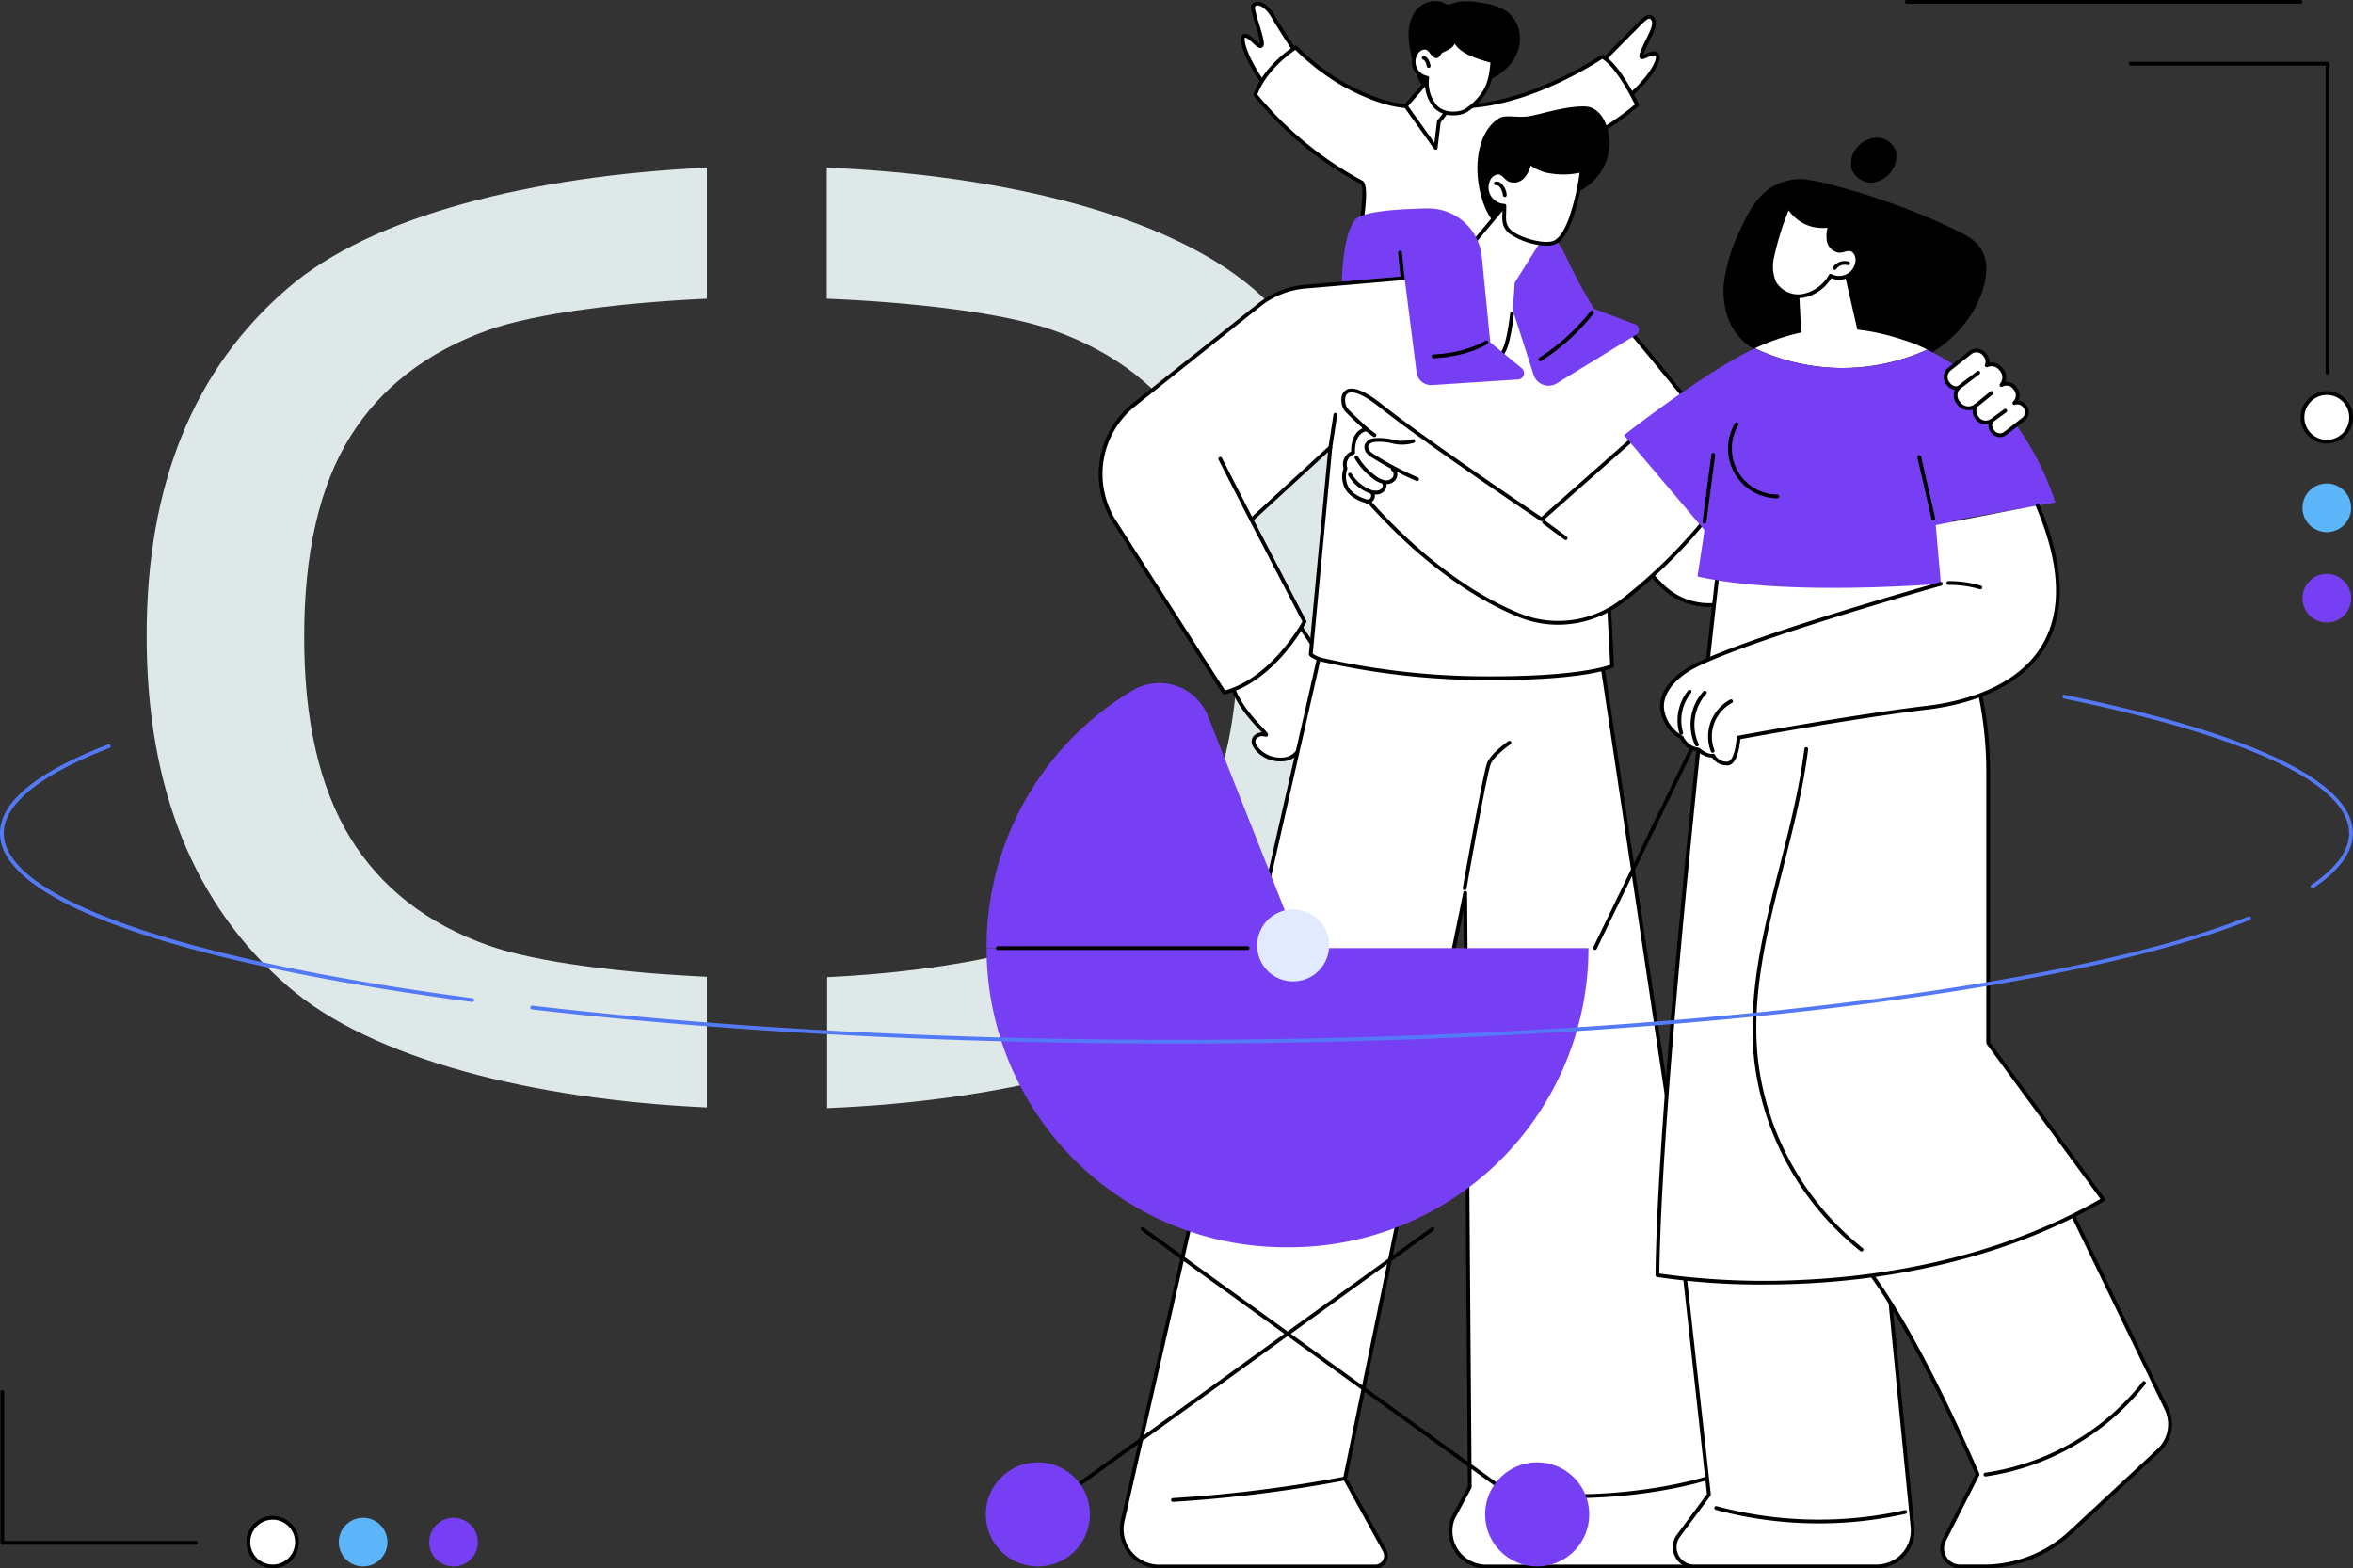 <svg xmlns="http://www.w3.org/2000/svg" xmlns:xlink="http://www.w3.org/1999/xlink" width="526.675" height="351.065" viewBox="0 0 526.675 351.065">
  <rect x="0" y="0" width="526.675" height="351.065" fill="#333333" stroke="none"/>
  <defs>
    <clipPath id="clip-path">
      <rect id="Rectangle_671" data-name="Rectangle 671" width="526.675" height="351.065" fill="none"/>
    </clipPath>
  </defs>
  <g id="Group_364" data-name="Group 364" transform="translate(-720 -1343.935)">
    <g id="Group_363" data-name="Group 363" transform="translate(157 -202.206)">
      <path id="Path_1811" data-name="Path 1811" d="M1617.793,230.607c-18.442-.849-38.042-3.164-48.923-7.022-13.735-4.861-24.074-12.964-30.943-24.153q-10.3-16.9-10.262-44.987,0-28.127,10.262-44.679,10.3-16.552,30.943-23.921c10.881-3.858,30.482-6.173,48.923-7.022V49.5c-38.889,1.775-75,10.726-93.754,26.931q-31.716,27.2-31.638,77.937,0,51.045,31.638,78.4c18.751,16.282,54.865,25.31,93.754,27.085Z" transform="translate(-896.575 1534.175)" fill="#dee8e9"/>
      <path id="Path_1812" data-name="Path 1812" d="M1785.23,76.662c-19.215-16.513-56.1-25.542-95.531-27.162V78.823c18.906.772,39.508,3.087,50.773,7.1q20.605,7.292,30.944,24.076c6.869,11.112,10.34,26,10.34,44.524q0,41.669-22.84,59.031c-13.273,10.109-40.82,15.819-69.141,17.131v29.323c39.432-1.62,76.315-10.649,95.53-27.239q31.833-27.548,31.793-78.246-.118-50.466-31.869-77.86" transform="translate(-941.629 1534.175)" fill="#dee8e9"/>
    </g>
    <g id="Group_362" data-name="Group 362" transform="translate(720 1343.935)">
      <g id="Group_361" data-name="Group 361" clip-path="url(#clip-path)">
        <path id="Path_1715" data-name="Path 1715" d="M1862.853,30.288c.14-.238,5.067-5.268,7.49-7.692,2.331-2.331,3.5-3.846,4.428-2.447s-1.049,4.079-2.331,7.225,2.1-.7,3.263.816c.714.928-1.282,5.128-7.225,10.022s-7.755-4.311-5.626-7.924" transform="translate(-1504.792 -15.849)" fill="#fff"/>
        <path id="Path_1716" data-name="Path 1716" d="M1863.593,38.247a2.937,2.937,0,0,1-1.936-.719c-2.193-1.875-2.4-6.794-.957-9.239.21-.356,6.173-6.393,7.556-7.776.284-.284.55-.556.8-.811,1.454-1.482,2.332-2.377,3.23-2.291a1.437,1.437,0,0,1,1.049.72c.8,1.2-.041,2.9-1.1,5.052-.405.822-.824,1.671-1.189,2.568a4.911,4.911,0,0,0-.219.632c.152-.059.346-.147.5-.22.862-.4,2.166-1,2.922-.014,1.046,1.36-1.634,5.947-7.292,10.606a5.418,5.418,0,0,1-3.367,1.492m-2.173-9.513c-1.22,2.093-1.053,6.578.787,8.151,1.324,1.131,3.023.2,4.215-.783,6.171-5.083,7.561-8.916,7.159-9.438-.319-.414-1.048-.124-1.9.266-.656.3-1.174.54-1.539.19-.342-.327-.209-.889.117-1.689.377-.925.8-1.788,1.214-2.623.9-1.834,1.684-3.418,1.157-4.209-.219-.328-.373-.342-.424-.347-.5-.06-1.448.921-2.547,2.042-.252.257-.521.531-.807.817-2.584,2.585-7.114,7.219-7.434,7.623m-.355-.23h0Z" transform="translate(-1503.003 -14.066)"/>
        <path id="Path_1717" data-name="Path 1717" d="M1462.862,16.418s-3.683-5.524-5.949-9.348-4.674-3.4-4.532-1.841c.131,1.438,2.266,7.082,1.983,8.073-.4,1.389-2.549-2.124-3.824-1.983s.141,5.524,5.524,12.464,6.8-7.365,6.8-7.365" transform="translate(-1171.917 -3.31)" fill="#fff"/>
        <path id="Path_1718" data-name="Path 1718" d="M1457.022,24.328c-.964,0-1.988-.692-3.053-2.064-4.5-5.8-6.579-11.057-5.927-12.6a.839.839,0,0,1,.691-.544c.782-.092,1.613.68,2.415,1.421a6.484,6.484,0,0,0,1.051.86,20.921,20.921,0,0,0-1.085-4.449,24.837,24.837,0,0,1-.914-3.464,1.388,1.388,0,0,1,.934-1.517c.984-.321,2.724.3,4.383,3.1,2.234,3.771,5.9,9.274,5.937,9.329a.424.424,0,0,1,.069.276c-.088.888-.946,8.7-3.943,9.567a2,2,0,0,1-.558.079m-8.16-14.369-.035,0c-.421.43.525,4.967,5.811,11.784,1.039,1.34,1.951,1.909,2.708,1.691,2.033-.586,3.067-6.329,3.319-8.688-.564-.85-3.82-5.771-5.876-9.24-1.4-2.358-2.8-2.924-3.4-2.731a.557.557,0,0,0-.352.636,26.139,26.139,0,0,0,.881,3.295c.8,2.637,1.273,4.285,1.088,4.933a.793.793,0,0,1-.54.606c-.557.159-1.148-.391-1.9-1.084-.521-.482-1.3-1.2-1.711-1.2" transform="translate(-1170.157 -1.531)"/>
        <path id="Path_1719" data-name="Path 1719" d="M1498.225,68.483s-5.072.058-14.07-4.92a53.232,53.232,0,0,1-10.593-8.185s-6.741,4.213-9.028,10.593a78.392,78.392,0,0,0,23.834,19.621c1.446.769-.361,10.833-.361,10.833l31.658,5.417,7.7-21.547s3.64-.443,10.5-3.934a66.975,66.975,0,0,0,12.155-8.1s-3.972-8.667-7.824-10.834c0,0-13.146,9.028-27.109,10.833s-16.866.225-16.866.225" transform="translate(-1183.58 -44.754)" fill="#fff"/>
        <path id="Path_1720" data-name="Path 1720" d="M1517.884,100.481a.414.414,0,0,1-.072-.006l-31.658-5.417a.423.423,0,0,1-.345-.492c.945-5.265,1.209-10.021.579-10.385a79.581,79.581,0,0,1-23.973-19.74.424.424,0,0,1-.06-.4c2.31-6.444,8.921-10.633,9.2-10.808a.421.421,0,0,1,.527.063,53.208,53.208,0,0,0,10.5,8.11c8.715,4.821,13.75,4.867,13.86,4.867h0a.423.423,0,0,1,.2.049c.052.025,3.166,1.469,16.615-.271,13.7-1.771,26.793-10.673,26.924-10.763a.421.421,0,0,1,.447-.02c3.927,2.209,7.837,10.667,8,11.026a.423.423,0,0,1-.107.5,68.021,68.021,0,0,1-12.24,8.161c-5.9,3-9.422,3.769-10.379,3.936l-7.619,21.31a.423.423,0,0,1-.4.281M1486.716,94.3l30.889,5.285,7.584-21.212a.422.422,0,0,1,.346-.277c.036,0,3.667-.486,10.36-3.891a67.543,67.543,0,0,0,11.825-7.838c-.709-1.478-4.057-8.189-7.29-10.221-1.811,1.2-14.162,9.084-27.068,10.753-12.688,1.641-16.362.5-17.012.228-.767-.017-5.754-.309-14.182-4.972a53.591,53.591,0,0,1-10.442-8.012c-1.266.86-6.486,4.655-8.5,9.976a79.224,79.224,0,0,0,23.554,19.321c1.485.789.508,7.552-.069,10.862m9.727-27.6h0Z" transform="translate(-1181.798 -42.971)"/>
        <path id="Path_1721" data-name="Path 1721" d="M1668.407,9.626a7.324,7.324,0,0,0-2.714-6.082c-1.973-1.531-4.519-1.994-6.937-2.286a14.806,14.806,0,0,0-4.143-.05c-.7.113-1.3.418-1.97.589-.639.162-1.259-.423-1.86-.612a5.48,5.48,0,0,0-6.172,2.757c-1.477,2.528-1.246,5.56-.714,8.323.512,2.66,1.158,5.653,2.754,7.9a8.169,8.169,0,0,0,7.851,3.059,6.861,6.861,0,0,0,5.479-3.941c4.321-1.469,8.277-4.786,8.426-9.663" transform="translate(-1328.204 -0.787)"/>
        <path id="Path_1722" data-name="Path 1722" d="M1645.609,90.848l-5.456,6.3,6.69,9.353.715-5.846,5.651-7.21Z" transform="translate(-1325.508 -73.419)" fill="#fff"/>
        <path id="Path_1723" data-name="Path 1723" d="M1645.062,105.141a.422.422,0,0,1-.344-.177l-6.691-9.353a.423.423,0,0,1,.024-.523l5.456-6.3a.422.422,0,0,1,.457-.124l7.6,2.6a.423.423,0,0,1,.2.661l-5.578,7.117-.7,5.729a.423.423,0,0,1-.316.359.4.4,0,0,1-.1.013m-6.153-9.752,5.864,8.2.583-4.767a.426.426,0,0,1,.087-.21l5.284-6.741-6.766-2.314Z" transform="translate(-1323.726 -71.636)"/>
        <path id="Path_1724" data-name="Path 1724" d="M1665.359,56.834c.909-1.592,1.406-3.3,1.666-6.677-6.658-1.709-7.918-3.419-8.5-5.02-.486,1.634-.909,1.819-2.728,2.663-.958.445-.889,1.718-1.737,1.089-.6-.444-.89-1.245-1.552-1.588a2.106,2.106,0,0,0-2.534.981,3.658,3.658,0,0,0,2.434,5.61,8.22,8.22,0,0,0,1.839,6.428c1.548,1.7,4.6,1.97,6.682.991a13.444,13.444,0,0,0,4.429-4.477" transform="translate(-1332.969 -36.479)" fill="#fff"/>
        <path id="Path_1725" data-name="Path 1725" d="M1656.462,60.508a5.818,5.818,0,0,1-4.321-1.685,8.469,8.469,0,0,1-1.982-6.383,4.08,4.08,0,0,1-2.333-6.171,2.514,2.514,0,0,1,3.083-1.125,3.124,3.124,0,0,1,1.016.971,3.272,3.272,0,0,0,.594.652.656.656,0,0,0,.13.079,2.2,2.2,0,0,0,.2-.267,2.4,2.4,0,0,1,.981-.945l.046-.021c1.757-.816,2.027-.942,2.455-2.379a.423.423,0,0,1,.8-.024c.512,1.412,1.611,3.061,8.206,4.754a.423.423,0,0,1,.316.443c-.249,3.238-.715,5.1-1.72,6.854a13.811,13.811,0,0,1-4.616,4.65,6.816,6.816,0,0,1-2.853.6m-6.406-14.723a2.009,2.009,0,0,0-1.522.947,3.235,3.235,0,0,0,2.153,4.961.423.423,0,0,1,.348.464,7.83,7.83,0,0,0,1.731,6.1c1.5,1.646,4.381,1.745,6.189.893a13.156,13.156,0,0,0,4.242-4.3c.766-1.341,1.3-2.853,1.582-6.147-5.39-1.425-7.2-2.895-8.005-4.243-.471.966-1.119,1.266-2.547,1.93l-.046.021a1.63,1.63,0,0,0-.633.646,1.223,1.223,0,0,1-.752.642,1.014,1.014,0,0,1-.783-.244,3.938,3.938,0,0,1-.761-.817,2.476,2.476,0,0,0-.733-.735,1,1,0,0,0-.464-.11" transform="translate(-1331.175 -34.696)"/>
        <path id="Path_1726" data-name="Path 1726" d="M1660.418,67.943A.423.423,0,0,1,1660,67.6c-.253-1.317-.776-1.484-.781-1.486a.413.413,0,0,1-.337-.485.431.431,0,0,1,.5-.345c.11.018,1.081.233,1.45,2.156a.423.423,0,0,1-.336.5.442.442,0,0,1-.08.007" transform="translate(-1340.642 -52.755)"/>
        <path id="Path_1727" data-name="Path 1727" d="M1450.52,724.093s7.151,10.029,8.372,13.343a7.268,7.268,0,0,1-1.744,7.762,82.623,82.623,0,0,0-6.541,8.11c-1.57,2.18-6.017,2.267-8.634-.349s-.087-4.1,1.483-3.576-6.628-5.581-7.762-12.558c-.5-3.1,12.994-15.174,14.826-12.732" transform="translate(-1160.261 -584.922)" fill="#fff"/>
        <path id="Path_1728" data-name="Path 1728" d="M1445.024,753.578a7.31,7.31,0,0,1-5.126-2.1c-1.643-1.643-1.324-2.8-.987-3.348a2.474,2.474,0,0,1,2.017-1.053c-.123-.131-.255-.271-.386-.41-2.024-2.14-6.235-6.592-7.041-11.554-.475-2.926,8.708-11.367,12.894-13.148,1.316-.56,2.22-.529,2.687.095l.006.008c.293.411,7.2,10.113,8.425,13.443a7.643,7.643,0,0,1-1.851,8.215,81.411,81.411,0,0,0-6.488,8.05,4.8,4.8,0,0,1-3.577,1.779q-.286.024-.572.023m-4.013-5.655a1.652,1.652,0,0,0-1.381.653c-.354.574-.047,1.392.865,2.3a6.455,6.455,0,0,0,5.033,1.831,3.97,3.97,0,0,0,2.958-1.43,84.312,84.312,0,0,1,6.594-8.17,6.881,6.881,0,0,0,1.638-7.308c-1.177-3.194-8.121-12.965-8.316-13.238-.195-.252-.82-.186-1.677.179-4.4,1.872-12.736,10.1-12.39,12.235.765,4.705,4.855,9.03,6.821,11.108,1.084,1.147,1.31,1.386,1.073,1.758-.094.146-.288.294-.684.162a1.7,1.7,0,0,0-.534-.083" transform="translate(-1158.485 -583.143)"/>
        <path id="Path_1729" data-name="Path 1729" d="M1415.84,737.737l27.926,186.577,5.139,11.3a5.291,5.291,0,0,1-4.832,7.447h-53.738a7.933,7.933,0,0,1-7.392-10.812l3.767-6.97-1.023-133.011-26.9,131.085,8.874,16.152a2.4,2.4,0,0,1-2.1,3.555h-48.388a8.355,8.355,0,0,1-8.148-10.208l45.432-199.808Z" transform="translate(-1057.727 -592.416)" fill="#fff"/>
        <path id="Path_1730" data-name="Path 1730" d="M1442.294,941.7h-53.738a8.356,8.356,0,0,1-7.786-11.388.443.443,0,0,1,.022-.048l3.715-6.874-.992-128.89-26.065,127,8.8,16.016a2.823,2.823,0,0,1-2.474,4.182h-48.389a8.778,8.778,0,0,1-8.56-10.725l45.432-199.808a.42.42,0,0,1,.445-.328l61.39,4.695a.423.423,0,0,1,.386.359L1442.4,922.411l5.114,11.243a5.714,5.714,0,0,1-5.217,8.045m-60.745-11.057a7.51,7.51,0,0,0,7.007,10.211h53.738A4.868,4.868,0,0,0,1446.74,934l-5.137-11.295a.428.428,0,0,1-.034-.113l-27.876-186.244L1353,731.71l-45.351,199.452a7.932,7.932,0,0,0,7.735,9.691h48.389a1.977,1.977,0,0,0,1.732-2.929l-8.874-16.152a.423.423,0,0,1-.044-.289l26.9-131.084a.423.423,0,0,1,.837.082l1.024,133.011a.423.423,0,0,1-.051.2Z" transform="translate(-1055.948 -590.634)"/>
        <path id="Path_1731" data-name="Path 1731" d="M1707.094,897.8a.459.459,0,0,1-.073-.006.423.423,0,0,1-.343-.49c.186-1.062,4.574-26.039,5.5-28.113.949-2.134,4.549-4.627,4.7-4.732a.423.423,0,0,1,.479.7c-.035.024-3.556,2.462-4.408,4.378-.7,1.584-3.863,18.952-5.436,27.915a.423.423,0,0,1-.416.35" transform="translate(-1379.265 -698.559)"/>
        <path id="Path_1732" data-name="Path 1732" d="M1366.748,1728.526a.423.423,0,0,1-.024-.845,309.876,309.876,0,0,0,38.46-4.808.423.423,0,0,1,.168.83,311,311,0,0,1-38.578,4.822h-.025" transform="translate(-1104.211 -1392.353)"/>
        <path id="Path_1733" data-name="Path 1733" d="M1810.153,1727.684q-2.65,0-5.451-.127a.423.423,0,0,1,.039-.845c20.391.949,35.092-3.784,35.238-3.831a.423.423,0,0,1,.264.8c-.134.044-12.422,4-30.09,4" transform="translate(-1458.164 -1392.349)"/>
        <path id="Path_1734" data-name="Path 1734" d="M1470.974,341.52l-45.1,19.741s-18.266-22.675-23.112-28.247c-3.21-3.692-26.188-10.953-26.188-10.953l-14.821-1.737-31.67,2.721a19.28,19.28,0,0,0-10.361,4.129l-27.936,22.253a19.9,19.9,0,0,0-4.351,26.312l24.486,38.165c11.074-2.889,17.975-15.889,17.975-15.889l-11.877-22.791,17.655-16.21-4.381,46.305c.2.392,1.112.785,2.593,1.27a167.112,167.112,0,0,0,36.135,4.1c22.63.161,28.729-2.728,28.729-2.728l-1.605-31.137,12.576,12.96a14.979,14.979,0,0,0,18.721,2.25l57.137-35.915Z" transform="translate(-1037.909 -258.873)" fill="#fff"/>
        <path id="Path_1735" data-name="Path 1735" d="M1310.069,412.544a.424.424,0,0,1-.356-.195l-24.485-38.165a20.271,20.271,0,0,1,4.443-26.872l27.937-22.253a19.64,19.64,0,0,1,10.588-4.219l31.669-2.722a.418.418,0,0,1,.085,0l14.821,1.737a.394.394,0,0,1,.078.017c.943.3,23.129,7.34,26.38,11.078,4.52,5.2,20.9,25.5,22.919,28.008l44.8-19.611a.424.424,0,0,1,.469.088l14.605,14.605a.423.423,0,0,1-.074.657l-57.136,35.915a15.477,15.477,0,0,1-19.25-2.314l-11.792-12.152,1.547,30.012a.422.422,0,0,1-.241.4c-.253.12-6.439,2.931-28.913,2.769a168.227,168.227,0,0,1-36.228-4.116c-1.888-.617-2.631-1.005-2.875-1.493a.426.426,0,0,1-.043-.229l4.278-45.209-16.6,15.245,11.726,22.5a.424.424,0,0,1,0,.394c-.285.537-7.116,13.2-18.242,16.1a.428.428,0,0,1-.107.014m49.825-93.578-31.627,2.718a18.8,18.8,0,0,0-10.133,4.038L1290.2,347.975a19.426,19.426,0,0,0-4.258,25.753l24.318,37.9c9.869-2.758,16.4-13.807,17.306-15.406l-11.771-22.59a.423.423,0,0,1,.089-.507l17.654-16.21a.423.423,0,0,1,.708.351l-4.367,46.149a7.26,7.26,0,0,0,2.289.985,167.425,167.425,0,0,0,36.006,4.083c19.741.127,26.912-2.077,28.288-2.585l-1.589-30.835a.423.423,0,0,1,.726-.317l12.576,12.96a14.627,14.627,0,0,0,18.192,2.187l56.688-35.633-14.026-14.026-44.835,19.625a.423.423,0,0,1-.5-.122c-.182-.226-18.317-22.732-23.1-28.235-3.036-3.491-24.9-10.478-25.959-10.815Z" transform="translate(-1036.056 -257.091)"/>
        <path id="Path_1736" data-name="Path 1736" d="M1428.948,547.674a.422.422,0,0,1-.377-.23l-6.982-13.642a.423.423,0,0,1,.753-.386l6.982,13.642a.423.423,0,0,1-.376.616" transform="translate(-1148.836 -430.901)"/>
        <path id="Path_1737" data-name="Path 1737" d="M1550.388,489.88a.442.442,0,0,1-.065,0,.423.423,0,0,1-.354-.483l1.123-7.3a.423.423,0,1,1,.836.129l-1.123,7.3a.423.423,0,0,1-.417.359" transform="translate(-1252.621 -389.316)"/>
        <path id="Path_1738" data-name="Path 1738" d="M1754.846,253.657a15.982,15.982,0,0,1,9.991,8.787,117.567,117.567,0,0,0,6.259,11.676l8.908,3.371a1.322,1.322,0,0,1,.468,2.455l-17.8,10.914a3.533,3.533,0,0,1-5.174-2.175l-7.463-23.232Z" transform="translate(-1414.307 -204.996)" fill="#773ff4"/>
        <path id="Path_1739" data-name="Path 1739" d="M1795.31,373.833a.423.423,0,0,1-.227-.78,46.724,46.724,0,0,0,11.441-10.365.423.423,0,1,1,.682.5,47.673,47.673,0,0,1-11.67,10.579.419.419,0,0,1-.226.066" transform="translate(-1450.558 -292.971)"/>
        <path id="Path_1740" data-name="Path 1740" d="M1744.641,143.921a12.4,12.4,0,0,0,7.713-6.812c2.4-5.51.1-12.822-4.508-12.922s-9.917,1.8-12.622,2.2-5.2-.491-6.711.5c-7.012,4.608-5.41,18.933-.5,23.841,5.292,5.292,16.629-6.812,16.629-6.812" transform="translate(-1393.095 -100.36)"/>
        <path id="Path_1741" data-name="Path 1741" d="M1701.987,233.86l-13.878,16.587s7.266,14.367,10.773,17.773,4.408-15.928,4.408-15.928l8.114-12.922Z" transform="translate(-1364.265 -188.997)" fill="#fff"/>
        <path id="Path_1742" data-name="Path 1742" d="M1697.9,267.262a1.573,1.573,0,0,1-1.1-.522c-3.517-3.416-10.557-17.3-10.856-17.885a.424.424,0,0,1,.053-.462l13.878-16.587a.423.423,0,0,1,.649.543l-13.7,16.372c.981,1.917,7.4,14.337,10.564,17.412.364.353.556.285.619.263.349-.124,1.557-1.132,2.482-8.918a.423.423,0,0,1,.84.1c-.949,7.99-2.189,9.314-3.039,9.616a1.184,1.184,0,0,1-.395.069" transform="translate(-1362.483 -187.214)"/>
        <path id="Path_1743" data-name="Path 1743" d="M1753.416,201.614a53.236,53.236,0,0,0,2.5-11.019c-1.755.769-4.782.594-6.75.38a8.7,8.7,0,0,1-2.721-.75c-.271-.126-2.25-1.136-2.156-1.471a7.946,7.946,0,0,1-1.443,3.214,2.716,2.716,0,0,1-3.186.815c-.733-.4-1.179-1.249-1.967-1.529a2.363,2.363,0,0,0-2.668,1.476,4.1,4.1,0,0,0,3.559,5.866c.064,2.577-.574,4.273,1.4,5.924s8.056,3.509,10.218,2.1c1.56-1.014,2.51-3.283,3.206-5.009" transform="translate(-1401.87 -152.544)" fill="#fff"/>
        <path id="Path_1744" data-name="Path 1744" d="M1746.209,205.753a15.93,15.93,0,0,1-8.284-2.694c-1.7-1.423-1.647-2.936-1.581-4.688.014-.377.029-.763.029-1.172a4.527,4.527,0,0,1-3.522-6.437,2.772,2.772,0,0,1,3.192-1.693,3.475,3.475,0,0,1,1.258.914,3.713,3.713,0,0,0,.771.643,2.3,2.3,0,0,0,2.665-.724,7.667,7.667,0,0,0,1.353-3.048.423.423,0,0,1,.825.044,10.058,10.058,0,0,0,1.917,1.157,8.253,8.253,0,0,0,2.588.713c3.011.327,5.269.207,6.535-.347a.423.423,0,0,1,.591.424,53.952,53.952,0,0,1-2.533,11.141c-.656,1.627-1.647,4.087-3.368,5.205a4.523,4.523,0,0,1-2.435.56M1735.374,189.8a2.2,2.2,0,0,0-1.76,1.325,3.681,3.681,0,0,0,3.192,5.261.423.423,0,0,1,.408.412c.014.579-.005,1.1-.024,1.6-.065,1.716-.108,2.849,1.277,4.006,1.965,1.639,7.8,3.316,9.716,2.073,1.5-.973,2.428-3.283,3.044-4.812a53.826,53.826,0,0,0,2.407-10.238,17.4,17.4,0,0,1-6.306.178,9.093,9.093,0,0,1-2.853-.787,9.964,9.964,0,0,1-1.781-1.006,6.925,6.925,0,0,1-1.323,2.645,3.153,3.153,0,0,1-3.707.905,4.374,4.374,0,0,1-.959-.784,2.807,2.807,0,0,0-.945-.717,1.14,1.14,0,0,0-.384-.066" transform="translate(-1400.073 -150.759)"/>
        <path id="Path_1745" data-name="Path 1745" d="M1745.552,215.226a.423.423,0,0,1-.417-.351c-.413-2.393-1.468-2.267-1.514-2.259a.429.429,0,0,1-.484-.346.418.418,0,0,1,.328-.486,1.6,1.6,0,0,1,1.162.3,3.87,3.87,0,0,1,1.341,2.651.423.423,0,0,1-.345.489.442.442,0,0,1-.072.006" transform="translate(-1408.732 -171.142)"/>
        <path id="Path_1746" data-name="Path 1746" d="M1565.664,259.542s.1-10.482,2.984-13.853c1.549-1.808,9.286-2.369,16.127-2.5a12.045,12.045,0,0,1,12.216,10.866l1.88,19.114,7.056,5.8a1.414,1.414,0,0,1-.806,2.5l-19.284,1.254a3.275,3.275,0,0,1-3.46-2.848l-2.74-21.537Z" transform="translate(-1265.309 -196.534)" fill="#773ff4"/>
        <path id="Path_1747" data-name="Path 1747" d="M1670.839,401.276a.423.423,0,0,1-.02-.846c7.382-.352,11.543-3.034,11.584-3.061a.423.423,0,0,1,.465.707c-.176.116-4.4,2.837-12.009,3.2h-.021" transform="translate(-1349.966 -321.083)"/>
        <path id="Path_1748" data-name="Path 1748" d="M1632.269,299.08a.423.423,0,0,1-.421-.381l-.554-5.594a.423.423,0,1,1,.842-.083l.554,5.594a.423.423,0,0,1-.379.463l-.042,0" transform="translate(-1318.347 -236.501)"/>
        <path id="Path_1749" data-name="Path 1749" d="M1151.1,1106.22a66.972,66.972,0,0,0,66.971,66.972h.777a66.972,66.972,0,0,0,66.972-66.971Z" transform="translate(-930.277 -894.004)" fill="#773ff4"/>
        <path id="Path_1750" data-name="Path 1750" d="M1151.1,856.111a66.931,66.931,0,0,1,32.709-57.551,11.674,11.674,0,0,1,16.83,5.739l20,50.55,1.54,5.128Z" transform="translate(-930.277 -644.032)" fill="#773ff4"/>
        <path id="Path_1751" data-name="Path 1751" d="M1466.771,1069.178a8.055,8.055,0,1,0,8.054-8.055,8.054,8.054,0,0,0-8.054,8.055" transform="translate(-1185.388 -857.559)" fill="#e2eaff"/>
        <path id="Path_1752" data-name="Path 1752" d="M1218.347,1104.861h-55.89a.423.423,0,1,1,0-.846h55.89a.423.423,0,1,1,0,.846" transform="translate(-939.11 -892.222)"/>
        <path id="Path_1753" data-name="Path 1753" d="M1859.182,912.53a.424.424,0,0,1-.38-.608l22.13-45.655a.423.423,0,0,1,.761.369l-22.13,45.655a.423.423,0,0,1-.381.239" transform="translate(-1502.177 -699.891)"/>
        <path id="Path_1754" data-name="Path 1754" d="M1419.553,1496.431a.42.42,0,0,1-.247-.08l-88.18-63.714a.423.423,0,1,1,.5-.686l88.18,63.714a.423.423,0,0,1-.248.766" transform="translate(-1075.623 -1157.182)"/>
        <path id="Path_1755" data-name="Path 1755" d="M1732.789,1717.929a11.648,11.648,0,1,0,11.648-11.648,11.648,11.648,0,0,0-11.648,11.648" transform="translate(-1400.373 -1378.951)" fill="#773ff4"/>
        <path id="Path_1756" data-name="Path 1756" d="M1209.87,1496.431a.423.423,0,0,1-.248-.766l88.18-63.714a.423.423,0,1,1,.5.686l-88.18,63.714a.422.422,0,0,1-.247.08" transform="translate(-977.428 -1157.182)"/>
        <path id="Path_1757" data-name="Path 1757" d="M1173.54,1717.929a11.648,11.648,0,1,1-11.648-11.648,11.648,11.648,0,0,1,11.648,11.648" transform="translate(-929.584 -1378.951)" fill="#773ff4"/>
        <path id="Path_1758" data-name="Path 1758" d="M2160.719,163.088a5.907,5.907,0,0,1,4.752-2.5,4.477,4.477,0,0,1,4.186,3.1,5.167,5.167,0,0,1-.633,3.8,5.943,5.943,0,0,1-5.022,3.179,4.377,4.377,0,0,1-2.58-.93,3.88,3.88,0,0,1-1.791-2.7,5.407,5.407,0,0,1,1.089-3.946" transform="translate(-1745.288 -129.776)"/>
        <path id="Path_1759" data-name="Path 1759" d="M2011.036,232.033a38.712,38.712,0,0,1,3.724-11.876c1.607-3.524,3.516-7.143,6.775-9.237a12.872,12.872,0,0,1,7.294-1.9,50.719,50.719,0,0,1,7.313,1.555,150.561,150.561,0,0,1,26.7,9.808c2.231,1.069,4.551,2.3,5.829,4.415,1.409,2.334,1.26,5.3.58,7.938-2.252,8.742-9.847,15.506-18.457,18.223s-18.046,1.791-26.625-1.02c-3.806-1.247-7.649-2.971-10.153-6.1-2.605-3.252-3.416-7.671-2.984-11.815" transform="translate(-1625.153 -168.924)"/>
        <path id="Path_1760" data-name="Path 1760" d="M2000.423,1420.248l6.717,68.12a8.074,8.074,0,0,1-8.035,8.866h-40.892a4.314,4.314,0,0,1-3.465-6.883l6.813-9.189-6.875-62.376Z" transform="translate(-1579.059 -1146.608)" fill="#fff"/>
        <path id="Path_1761" data-name="Path 1761" d="M1997.339,1495.866h-40.892a4.737,4.737,0,0,1-3.8-7.558l6.714-9.056-6.857-62.211a.423.423,0,0,1,.11-.333.384.384,0,0,1,.324-.135l45.737,1.461a.423.423,0,0,1,.408.381l6.717,68.12a8.5,8.5,0,0,1-8.456,9.33m-43.945-78.433,6.821,61.891a.422.422,0,0,1-.081.3l-6.813,9.189a3.89,3.89,0,0,0,3.125,6.208h40.892a7.652,7.652,0,0,0,7.614-8.4l-6.681-67.75Z" transform="translate(-1577.293 -1144.817)"/>
        <path id="Path_1762" data-name="Path 1762" d="M2023.582,1761.2a88.952,88.952,0,0,1-23.078-3.037.423.423,0,0,1,.22-.817,88.3,88.3,0,0,0,42.1.884.423.423,0,0,1,.185.826,88.8,88.8,0,0,1-19.426,2.144" transform="translate(-1616.477 -1420.207)"/>
        <path id="Path_1763" data-name="Path 1763" d="M2192.975,1356.759l26.589,55.005a8.075,8.075,0,0,1-1.774,9.43l-19.721,18.317a28.42,28.42,0,0,1-19.339,7.6h-5.314a4.034,4.034,0,0,1-3.6-5.86l7.486-14.744s-18.48-43.391-30.874-52.489Z" transform="translate(-1734.662 -1096.48)" fill="#fff"/>
        <path id="Path_1764" data-name="Path 1764" d="M2176.948,1445.745h-5.314a4.457,4.457,0,0,1-3.974-6.475l7.4-14.567c-1.321-3.067-18.9-43.5-30.658-52.133a.423.423,0,0,1,.1-.737l46.545-17.255a.422.422,0,0,1,.528.212l26.589,55.005a8.455,8.455,0,0,1-1.868,9.924l-19.721,18.317a28.752,28.752,0,0,1-19.626,7.709m-31.437-73.384c12.316,9.952,29.657,50.445,30.4,52.192a.422.422,0,0,1-.012.357l-7.485,14.744a3.611,3.611,0,0,0,3.22,5.245h5.314a27.91,27.91,0,0,0,19.051-7.483l19.721-18.316a7.614,7.614,0,0,0,1.682-8.936l-26.422-54.659Z" transform="translate(-1732.88 -1094.696)"/>
        <path id="Path_1765" data-name="Path 1765" d="M2314.77,1632.854a.423.423,0,0,1-.059-.842,54.918,54.918,0,0,0,35.2-20.331.423.423,0,1,1,.666.521,55.767,55.767,0,0,1-35.749,20.648.48.48,0,0,1-.06,0" transform="translate(-1870.366 -1302.366)"/>
        <path id="Path_1766" data-name="Path 1766" d="M1947.824,645.062c-.169.7-13.519,116.237-14.026,161.672,0,0,54.316,9.549,99.786-16.929l-25.744-35.055V693.978a84.648,84.648,0,0,0-10.043-39.992l-4.784-8.924Z" transform="translate(-1562.821 -521.314)" fill="#fff"/>
        <path id="Path_1767" data-name="Path 1767" d="M1956.053,807.05a155.591,155.591,0,0,1-24.112-1.681.423.423,0,0,1-.35-.421c.512-45.858,13.91-161.24,14.038-161.768a.423.423,0,0,1,.411-.323h45.189a.423.423,0,0,1,.373.223l4.784,8.924a85.35,85.35,0,0,1,10.094,40.192V752.83l25.662,34.943a.423.423,0,0,1-.128.616c-23.562,13.72-49.515,17.607-67.137,18.451-3.094.148-6.048.21-8.824.21m-23.611-2.456a168.36,168.36,0,0,0,32.417,1.4c17.42-.836,43.023-4.66,66.322-18.1l-25.465-34.674a.424.424,0,0,1-.082-.25V692.2a84.5,84.5,0,0,0-9.993-39.792l-4.664-8.7h-44.565c-.839,6.9-13.411,116.3-13.97,160.891" transform="translate(-1561.038 -519.532)"/>
        <path id="Path_1768" data-name="Path 1768" d="M2069.177,984.661a.419.419,0,0,1-.264-.093,64.222,64.222,0,0,1-23.727-42.468c-1.678-14.813,2.079-29.594,5.712-43.888,2.165-8.517,4.4-17.324,5.483-26.075a.423.423,0,0,1,.84.1c-1.087,8.8-3.332,17.637-5.5,26.18-3.615,14.221-7.352,28.925-5.691,43.585a63.374,63.374,0,0,0,23.415,41.9.423.423,0,0,1-.264.753" transform="translate(-1652.508 -704.527)"/>
        <path id="Path_1769" data-name="Path 1769" d="M2048.917,327.113a48.577,48.577,0,0,1,8.966-2.9l-.653-12.248s5.6-5.461,10.238-1.353l2.975,12.954a48.839,48.839,0,0,1,10.3,2.322,33.875,33.875,0,0,1,5.345,2.157,45.823,45.823,0,0,1-38.588-.293c.485-.229.96-.445,1.42-.642" transform="translate(-1654.708 -249.791)" fill="#fff"/>
        <path id="Path_1770" data-name="Path 1770" d="M2066.7,252.633a62.014,62.014,0,0,1,3.637-11.506,9.981,9.981,0,0,0,4.068,3.606,8.7,8.7,0,0,0,2.735.7c.3.025,2.516.127,2.6-.21a7.937,7.937,0,0,0-.337,3.506,2.716,2.716,0,0,0,2.365,2.286c.836.013,1.643-.5,2.465-.355a2.363,2.363,0,0,1,1.588,2.6,4.1,4.1,0,0,1-6,3.334,9.222,9.222,0,0,1-6.025,4.47,6.255,6.255,0,0,1-6.587-2.96,9.217,9.217,0,0,1-.514-5.469" transform="translate(-1670.089 -194.869)" fill="#fff"/>
        <path id="Path_1771" data-name="Path 1771" d="M2070.861,259.807a6.522,6.522,0,0,1-5.807-3.291,9.6,9.6,0,0,1-.558-5.72,61.98,61.98,0,0,1,3.671-11.626.423.423,0,0,1,.724-.076,9.637,9.637,0,0,0,3.9,3.47,8.239,8.239,0,0,0,2.6.662,10.033,10.033,0,0,0,2.238-.056.423.423,0,0,1,.739.37,7.666,7.666,0,0,0-.334,3.318,2.3,2.3,0,0,0,1.957,1.948,3.655,3.655,0,0,0,.988-.177,3.466,3.466,0,0,1,1.545-.171,2.771,2.771,0,0,1,1.936,3.051,4.527,4.527,0,0,1-6.258,3.845,9.459,9.459,0,0,1-6.11,4.345,6.97,6.97,0,0,1-1.23.109m-2.211-19.633a62.867,62.867,0,0,0-3.315,10.736,8.865,8.865,0,0,0,.471,5.217,5.791,5.791,0,0,0,6.137,2.738,8.717,8.717,0,0,0,5.737-4.272.422.422,0,0,1,.558-.156,3.682,3.682,0,0,0,5.378-2.991c.067-.919-.387-2-1.24-2.156a2.8,2.8,0,0,0-1.177.155,4.559,4.559,0,0,1-1.221.207,3.154,3.154,0,0,1-2.772-2.623,6.914,6.914,0,0,1,.161-2.954,9.937,9.937,0,0,1-2.046-.007,9.075,9.075,0,0,1-2.869-.729,9.679,9.679,0,0,1-3.8-3.166m-3.735,10.679h0Z" transform="translate(-1668.302 -193.089)"/>
        <path id="Path_1772" data-name="Path 1772" d="M2138.976,306.515a.423.423,0,0,1-.349-.661,3.142,3.142,0,0,1,3.491-1.172.423.423,0,0,1-.27.8,2.273,2.273,0,0,0-2.522.846.421.421,0,0,1-.349.185" transform="translate(-1728.296 -246.114)"/>
        <path id="Path_1773" data-name="Path 1773" d="M1650.112,482.135a111.414,111.414,0,0,1-20.367,20.489,23.345,23.345,0,0,1-23.151,3.312c-8.555-3.485-20.433-10.651-33.624-25.383,0,0-7.188-1.219-5.285-7.505a2.793,2.793,0,0,1,1.7-3.516s-.383-4.7,3.016-5.242c0,0-3.033-2.729-4.483-4.275s-1.751-8.532,7.778-.884,35.866,25.336,35.866,25.336l22.837-20.177Z" transform="translate(-1266.519 -368.211)" fill="#fff"/>
        <path id="Path_1774" data-name="Path 1774" d="M1613.47,506.268a23.356,23.356,0,0,1-8.815-1.719c-7.847-3.2-20.053-10.194-33.684-25.387-.7-.146-3.64-.879-5.055-3.165a5.682,5.682,0,0,1-.452-4.724,3.157,3.157,0,0,1,1.707-3.785c-.057-1.642.437-4.33,2.6-5.182-.953-.87-2.859-2.633-3.936-3.78-.868-.925-1.322-3.287-.244-4.452.958-1.034,3.225-1.361,8.595,2.948,8.889,7.134,32.749,23.236,35.566,25.133l22.593-19.96a.416.416,0,0,1,.307-.105.421.421,0,0,1,.291.143l15.709,17.846a.424.424,0,0,1,.027.526,112.983,112.983,0,0,1-20.451,20.576,24.006,24.006,0,0,1-14.756,5.089m-46.191-52.008a1.379,1.379,0,0,0-1.068.389c-.717.775-.369,2.649.239,3.3,1.422,1.515,4.427,4.223,4.457,4.25a.423.423,0,0,1-.216.732c-2.978.476-2.664,4.746-2.661,4.79a.423.423,0,0,1-.258.425,2.352,2.352,0,0,0-1.468,2.987.423.423,0,0,1,.005.261,4.927,4.927,0,0,0,.324,4.16c1.382,2.232,4.594,2.8,4.626,2.805a.424.424,0,0,1,.245.135c13.561,15.146,25.685,22.1,33.468,25.274a22.973,22.973,0,0,0,22.731-3.254,113.639,113.639,0,0,0,20.085-20.131l-15.2-17.272-22.52,19.9a.423.423,0,0,1-.516.034c-.263-.177-26.461-17.786-35.895-25.357-3.417-2.743-5.325-3.422-6.376-3.422" transform="translate(-1264.74 -366.433)"/>
        <path id="Path_1775" data-name="Path 1775" d="M1801.529,609.267l4.839,3.587Z" transform="translate(-1455.926 -492.386)" fill="#fff"/>
        <path id="Path_1776" data-name="Path 1776" d="M1804.585,611.493a.422.422,0,0,1-.252-.083l-4.839-3.587a.423.423,0,0,1,.5-.68l4.839,3.587a.423.423,0,0,1-.253.763" transform="translate(-1454.144 -490.602)"/>
        <path id="Path_1777" data-name="Path 1777" d="M1603.7,520.6a.42.42,0,0,1-.166-.034,69.364,69.364,0,0,1-9.832-5.169,4.937,4.937,0,0,1-1.3-1.061,2.051,2.051,0,0,1-.437-1.826,2.44,2.44,0,0,1,2.2-1.505,12.953,12.953,0,0,1,3.873.277,8.427,8.427,0,0,0,4.623-.02.423.423,0,0,1,.316.785,9.19,9.19,0,0,1-5.083.069,12.358,12.358,0,0,0-3.62-.272c-.3.039-1.3.221-1.5.9a1.249,1.249,0,0,0,.288,1.061,4.264,4.264,0,0,0,1.092.873,68.529,68.529,0,0,0,9.712,5.105.423.423,0,0,1-.166.812" transform="translate(-1286.508 -412.923)"/>
        <path id="Path_1778" data-name="Path 1778" d="M1587.509,538.089a3.215,3.215,0,0,1-.612-.059,5.914,5.914,0,0,1-2.369-1.191,14.831,14.831,0,0,1-4.044-4.475.423.423,0,0,1,.735-.42,14,14,0,0,0,3.817,4.218,5.162,5.162,0,0,0,2.021,1.037,1.926,1.926,0,0,0,1.855-.539,1.217,1.217,0,0,0,.234-.947.872.872,0,0,0-.372-.606.423.423,0,0,1,.445-.72,1.688,1.688,0,0,1,.761,1.186,2.055,2.055,0,0,1-.413,1.622,2.644,2.644,0,0,1-2.059.893" transform="translate(-1277.242 -429.724)"/>
        <path id="Path_1779" data-name="Path 1779" d="M1579.15,556.487a4.716,4.716,0,0,1-1.83-.431,9.407,9.407,0,0,1-4.36-3.8.423.423,0,0,1,.726-.435,8.553,8.553,0,0,0,3.965,3.456,3.014,3.014,0,0,0,2.118.266,1.4,1.4,0,0,0,.792-.708.857.857,0,0,0,.05-.673.423.423,0,1,1,.79-.3,1.691,1.691,0,0,1-.074,1.337,2.24,2.24,0,0,1-1.289,1.15,2.778,2.778,0,0,1-.888.14" transform="translate(-1271.157 -445.795)"/>
        <path id="Path_1780" data-name="Path 1780" d="M1592.968,575.419c-.047,0-.093,0-.14-.006a.423.423,0,0,1-.385-.458.418.418,0,0,1,.458-.385.873.873,0,0,0,.812-1.339.423.423,0,1,1,.713-.455,1.719,1.719,0,0,1-1.458,2.644" transform="translate(-1286.95 -462.737)"/>
        <path id="Path_1781" data-name="Path 1781" d="M1591.971,499.131a.419.419,0,0,1-.25-.083l-2.343-1.727a.423.423,0,0,1,.5-.681l2.342,1.727a.423.423,0,0,1-.251.764" transform="translate(-1284.334 -401.298)"/>
        <path id="Path_1782" data-name="Path 1782" d="M1894.827,425.848s17.853-14.039,29.288-19.446a45.823,45.823,0,0,0,38.588.294c7.7,3.766,21.754,13.237,28.681,34.209l-22.952,4.014,2.529,13.761c-.4.068-38.194,3.673-59.678-1.211l1.565-10.356Z" transform="translate(-1531.326 -328.438)" fill="#773ff4"/>
        <path id="Path_1783" data-name="Path 1783" d="M2240.719,545.784a.422.422,0,0,1-.412-.329l-3.146-13.758a.423.423,0,1,1,.824-.188l3.146,13.758a.422.422,0,0,1-.318.506.416.416,0,0,1-.095.011" transform="translate(-1807.979 -429.279)"/>
        <path id="Path_1784" data-name="Path 1784" d="M2027.329,509.7h0a11.136,11.136,0,0,1-9.443-16.827.423.423,0,1,1,.727.432,10.29,10.29,0,0,0,8.726,15.548.423.423,0,0,1-.005.846" transform="translate(-1629.531 -398.153)"/>
        <path id="Path_1785" data-name="Path 1785" d="M1986.953,544.222a.433.433,0,0,1-.056,0,.423.423,0,0,1-.364-.474l1.962-14.964a.423.423,0,0,1,.839.11l-1.962,14.964a.424.424,0,0,1-.419.368" transform="translate(-1605.436 -427.041)"/>
        <path id="Path_1786" data-name="Path 1786" d="M2023.219,589.871c-.035-.082-22.811,4.383-22.811,4.383l1.156,13.134s-48.556,13.646-57.207,19.608-4.833,12.513-.778,14.8a4.694,4.694,0,0,0,3.7,2.7s1.938,1.672,3.331,1.348a3.272,3.272,0,0,0,2.971,1.768c2.4.214,2.678-5.81,2.678-5.81s25.186-4.662,42.249-6.7c18.621-2.224,38.342-13.2,24.706-45.234" transform="translate(-1567.136 -476.71)" fill="#fff"/>
        <path id="Path_1787" data-name="Path 1787" d="M1951.931,646.264q-.081,0-.164-.008a3.894,3.894,0,0,1-3.171-1.729,5.539,5.539,0,0,1-3.278-1.41,5.138,5.138,0,0,1-3.854-2.8,8.942,8.942,0,0,1-4.524-6.937c-.095-2.121.765-5.32,5.4-8.511,8.61-5.934,55.347-19.109,57.332-19.667a.423.423,0,1,1,.229.815c-.485.136-48.587,13.694-57.081,19.549-3.413,2.352-5.152,5.041-5.03,7.777a8.108,8.108,0,0,0,4.22,6.31.423.423,0,0,1,.189.222,4.254,4.254,0,0,0,3.375,2.427.425.425,0,0,1,.209.1c.495.426,1.992,1.479,2.959,1.257a.426.426,0,0,1,.493.266,2.88,2.88,0,0,0,2.611,1.493.915.915,0,0,0,.714-.252c1.081-.944,1.452-4.041,1.5-5.156a.424.424,0,0,1,.346-.4c.252-.047,25.4-4.688,42.276-6.7,7.178-.857,20.086-3.789,25.877-13.794,4.445-7.679,3.937-18.059-1.51-30.854a.423.423,0,1,1,.778-.331c5.557,13.053,6.049,23.688,1.464,31.61-5.976,10.323-19.174,13.334-26.509,14.21-15.813,1.888-38.9,6.086-41.9,6.636-.082,1.055-.438,4.253-1.771,5.417a1.761,1.761,0,0,1-1.182.465" transform="translate(-1565.355 -474.931)"/>
        <path id="Path_1788" data-name="Path 1788" d="M1993.98,828.014a.423.423,0,0,1-.395-.271,9.364,9.364,0,0,1,4.3-11.611.423.423,0,1,1,.4.744,8.519,8.519,0,0,0-3.908,10.563.423.423,0,0,1-.242.546.416.416,0,0,1-.152.029" transform="translate(-1610.639 -659.525)"/>
        <path id="Path_1789" data-name="Path 1789" d="M1973.857,818.426a.423.423,0,0,1-.381-.239,11.026,11.026,0,0,1,1.854-12.111.423.423,0,0,1,.617.579,10.3,10.3,0,0,0-1.709,11.164.423.423,0,0,1-.381.607" transform="translate(-1594.046 -651.332)"/>
        <path id="Path_1790" data-name="Path 1790" d="M1958.052,814.939a.422.422,0,0,1-.4-.3,10.57,10.57,0,0,1,1.963-9.613.423.423,0,0,1,.649.543,9.707,9.707,0,0,0-1.8,8.825.423.423,0,0,1-.405.545" transform="translate(-1581.755 -650.468)"/>
        <path id="Path_1791" data-name="Path 1791" d="M2278.634,679.909a.422.422,0,0,1-.12-.017,23.435,23.435,0,0,0-7.026-.959.428.428,0,0,1-.43-.416.423.423,0,0,1,.417-.43,24.351,24.351,0,0,1,7.279.993.423.423,0,0,1-.119.829" transform="translate(-1835.381 -548.001)"/>
        <path id="Path_1792" data-name="Path 1792" d="M2287.957,421.538l-.172-.221a1.976,1.976,0,0,0-2.222-.637,2.34,2.34,0,0,0,.268-3.148l-.2-.262a2.343,2.343,0,0,0-2.945-.62,2.648,2.648,0,0,0,.046-3.337l-.232-.293a2.641,2.641,0,0,0-3.11-.769,2.259,2.259,0,0,0-.33-2.22l-.2-.251a2.271,2.271,0,0,0-3.182-.365l-4.624,3.674a2.272,2.272,0,0,0-.364,3.182l.2.252a2.263,2.263,0,0,0,2.068.826,2.64,2.64,0,0,0,.028,3.228l.233.293a2.644,2.644,0,0,0,3.705.424l.047-.037a2.344,2.344,0,0,0,.156,2.634l.2.262a2.341,2.341,0,0,0,3.187.469,1.977,1.977,0,0,0,.089,2.288l.172.221a1.982,1.982,0,0,0,2.774.345l4.063-3.165a1.981,1.981,0,0,0,.345-2.773" transform="translate(-1834.685 -330.478)" fill="#fff"/>
        <path id="Path_1793" data-name="Path 1793" d="M2280.557,426.532a2.513,2.513,0,0,1-.3-.019,2.383,2.383,0,0,1-1.6-.9l-.172-.221a2.379,2.379,0,0,1-.481-1.768,2.747,2.747,0,0,1-2.8-.989l-.2-.262a2.761,2.761,0,0,1-.556-2.014,3.078,3.078,0,0,1-3.351-1l-.233-.293a3.051,3.051,0,0,1-.418-3.081,2.647,2.647,0,0,1-1.678-.974l-.2-.252a2.693,2.693,0,0,1,.433-3.777l4.623-3.674a2.7,2.7,0,0,1,3.777.433l.2.251a2.681,2.681,0,0,1,.565,1.881,3.059,3.059,0,0,1,2.875,1.107l.233.293a3.071,3.071,0,0,1,.491,2.909,2.747,2.747,0,0,1,2.41,1.052l.2.262a2.766,2.766,0,0,1,.3,2.879,2.379,2.379,0,0,1,1.653.906l.172.221a2.4,2.4,0,0,1-.419,3.367l-4.064,3.165a2.375,2.375,0,0,1-1.467.5m-1.828-4.116a.423.423,0,0,1,.355.653,1.553,1.553,0,0,0,.068,1.8l.172.221a1.559,1.559,0,0,0,2.18.271l4.064-3.165a1.559,1.559,0,0,0,.271-2.179l-.173-.222a1.548,1.548,0,0,0-1.747-.5.423.423,0,0,1-.429-.709,1.923,1.923,0,0,0,.221-2.577l-.2-.262a1.913,1.913,0,0,0-2.413-.507.423.423,0,0,1-.523-.645,2.222,2.222,0,0,0,.04-2.8l-.233-.293a2.217,2.217,0,0,0-2.611-.644.423.423,0,0,1-.562-.539,1.826,1.826,0,0,0-.267-1.805l-.2-.252a1.848,1.848,0,0,0-2.588-.3l-4.624,3.674a1.847,1.847,0,0,0-.3,2.587l.2.252a1.827,1.827,0,0,0,1.683.67.428.428,0,0,1,.42.207.423.423,0,0,1-.029.467,2.212,2.212,0,0,0,.022,2.71l.233.293a2.221,2.221,0,0,0,3.111.356l.048-.038a.423.423,0,0,1,.625.548,1.931,1.931,0,0,0,.127,2.158l.2.262a1.912,1.912,0,0,0,2.61.382.42.42,0,0,1,.243-.077" transform="translate(-1832.9 -328.695)"/>
        <path id="Path_1794" data-name="Path 1794" d="M2322.2,480.029a.423.423,0,0,1-.251-.764l3.018-2.222a.423.423,0,0,1,.5.682l-3.018,2.222a.424.424,0,0,1-.251.082" transform="translate(-1876.37 -385.462)"/>
        <path id="Path_1795" data-name="Path 1795" d="M2303.707,459.947a.423.423,0,0,1-.266-.752l3.5-2.825a.423.423,0,0,1,.531.659l-3.5,2.825a.42.42,0,0,1-.266.094" transform="translate(-1861.425 -368.744)"/>
        <path id="Path_1796" data-name="Path 1796" d="M2282.786,436.975a.423.423,0,0,1-.257-.76l4.522-3.441a.423.423,0,1,1,.512.673l-4.522,3.441a.421.421,0,0,1-.256.086" transform="translate(-1844.517 -349.681)"/>
        <path id="Path_1797" data-name="Path 1797" d="M105.711,926.171a.427.427,0,0,1-.056,0C38.509,917.227,0,903.461,0,888.4c0-6.988,8.138-13.672,24.187-19.867a.423.423,0,1,1,.3.789C9.023,875.292.846,881.889.846,888.4c0,14.377,39.222,28.183,104.919,36.93a.423.423,0,0,1-.055.842" transform="translate(0 -701.891)" fill="#5479f7"/>
        <path id="Path_1798" data-name="Path 1798" d="M763.393,1097.729c-51.506,0-101.384-2.642-144.241-7.641a.423.423,0,1,1,.1-.84c42.826,4.995,92.67,7.635,144.143,7.635,103.49,0,197.668-10.83,239.929-27.591a.423.423,0,0,1,.312.787c-42.352,16.8-136.652,27.65-240.241,27.65" transform="translate(-500.072 -864.137)" fill="#5479f7"/>
        <path id="Path_1799" data-name="Path 1799" d="M2462.4,854.058a.423.423,0,0,1-.238-.773c5.585-3.775,8.417-7.656,8.417-11.534,0-11-22.663-21.7-63.812-30.131a.423.423,0,0,1,.169-.829c20.307,4.159,36.173,8.867,47.157,13.993,11.5,5.367,17.332,11.076,17.332,16.967,0,4.176-2.958,8.293-8.789,12.234a.423.423,0,0,1-.237.073" transform="translate(-1944.78 -655.244)" fill="#5479f7"/>
        <path id="Path_1800" data-name="Path 1800" d="M2311.046.846h-88.138a.423.423,0,0,1,0-.846h88.138a.423.423,0,0,1,0,.846" transform="translate(-1796.127)"/>
        <path id="Path_1801" data-name="Path 1801" d="M2528.227,142.042a.423.423,0,0,1-.423-.423v-68.7h-43.646a.423.423,0,1,1,0-.846h44.07a.423.423,0,0,1,.423.423v69.128a.423.423,0,0,1-.423.423" transform="translate(-2007.258 -58.243)"/>
        <path id="Path_1802" data-name="Path 1802" d="M2697.347,464.085a5.442,5.442,0,1,1-5.442-5.442,5.442,5.442,0,0,1,5.442,5.442" transform="translate(-2171.095 -370.658)" fill="#fff"/>
        <path id="Path_1803" data-name="Path 1803" d="M2690.123,468.168a5.865,5.865,0,1,1,5.865-5.865,5.871,5.871,0,0,1-5.865,5.865m0-10.884a5.019,5.019,0,1,0,5.02,5.019,5.025,5.025,0,0,0-5.02-5.019" transform="translate(-2169.314 -368.876)"/>
        <path id="Path_1804" data-name="Path 1804" d="M2697.347,569.581a5.442,5.442,0,1,1-5.442-5.442,5.442,5.442,0,0,1,5.442,5.442" transform="translate(-2171.095 -455.915)" fill="#5bb5f8"/>
        <path id="Path_1805" data-name="Path 1805" d="M2697.347,675.078a5.442,5.442,0,1,1-5.442-5.442,5.442,5.442,0,0,1,5.442,5.442" transform="translate(-2171.095 -541.174)" fill="#773ff4"/>
        <path id="Path_1806" data-name="Path 1806" d="M44.228,1656.6H.919a.423.423,0,0,1-.423-.423v-33.753a.423.423,0,0,1,.846,0v33.33H44.228a.423.423,0,1,1,0,.846" transform="translate(-0.401 -1310.839)"/>
        <path id="Path_1807" data-name="Path 1807" d="M295.255,1770.986a5.442,5.442,0,1,1-5.442,5.442,5.442,5.442,0,0,1,5.442-5.442" transform="translate(-234.216 -1431.242)" fill="#fff"/>
        <path id="Path_1808" data-name="Path 1808" d="M293.472,1780.511a5.865,5.865,0,1,1,5.865-5.865,5.872,5.872,0,0,1-5.865,5.865m0-10.884a5.019,5.019,0,1,0,5.019,5.019,5.025,5.025,0,0,0-5.019-5.019" transform="translate(-232.433 -1429.461)"/>
        <path id="Path_1809" data-name="Path 1809" d="M400.751,1770.986a5.442,5.442,0,1,1-5.442,5.442,5.442,5.442,0,0,1,5.442-5.442" transform="translate(-319.473 -1431.242)" fill="#5bb5f8"/>
        <path id="Path_1810" data-name="Path 1810" d="M506.247,1770.986a5.442,5.442,0,1,1-5.442,5.442,5.442,5.442,0,0,1,5.442-5.442" transform="translate(-404.731 -1431.242)" fill="#773ff4"/>
      </g>
    </g>
  </g>
</svg>
